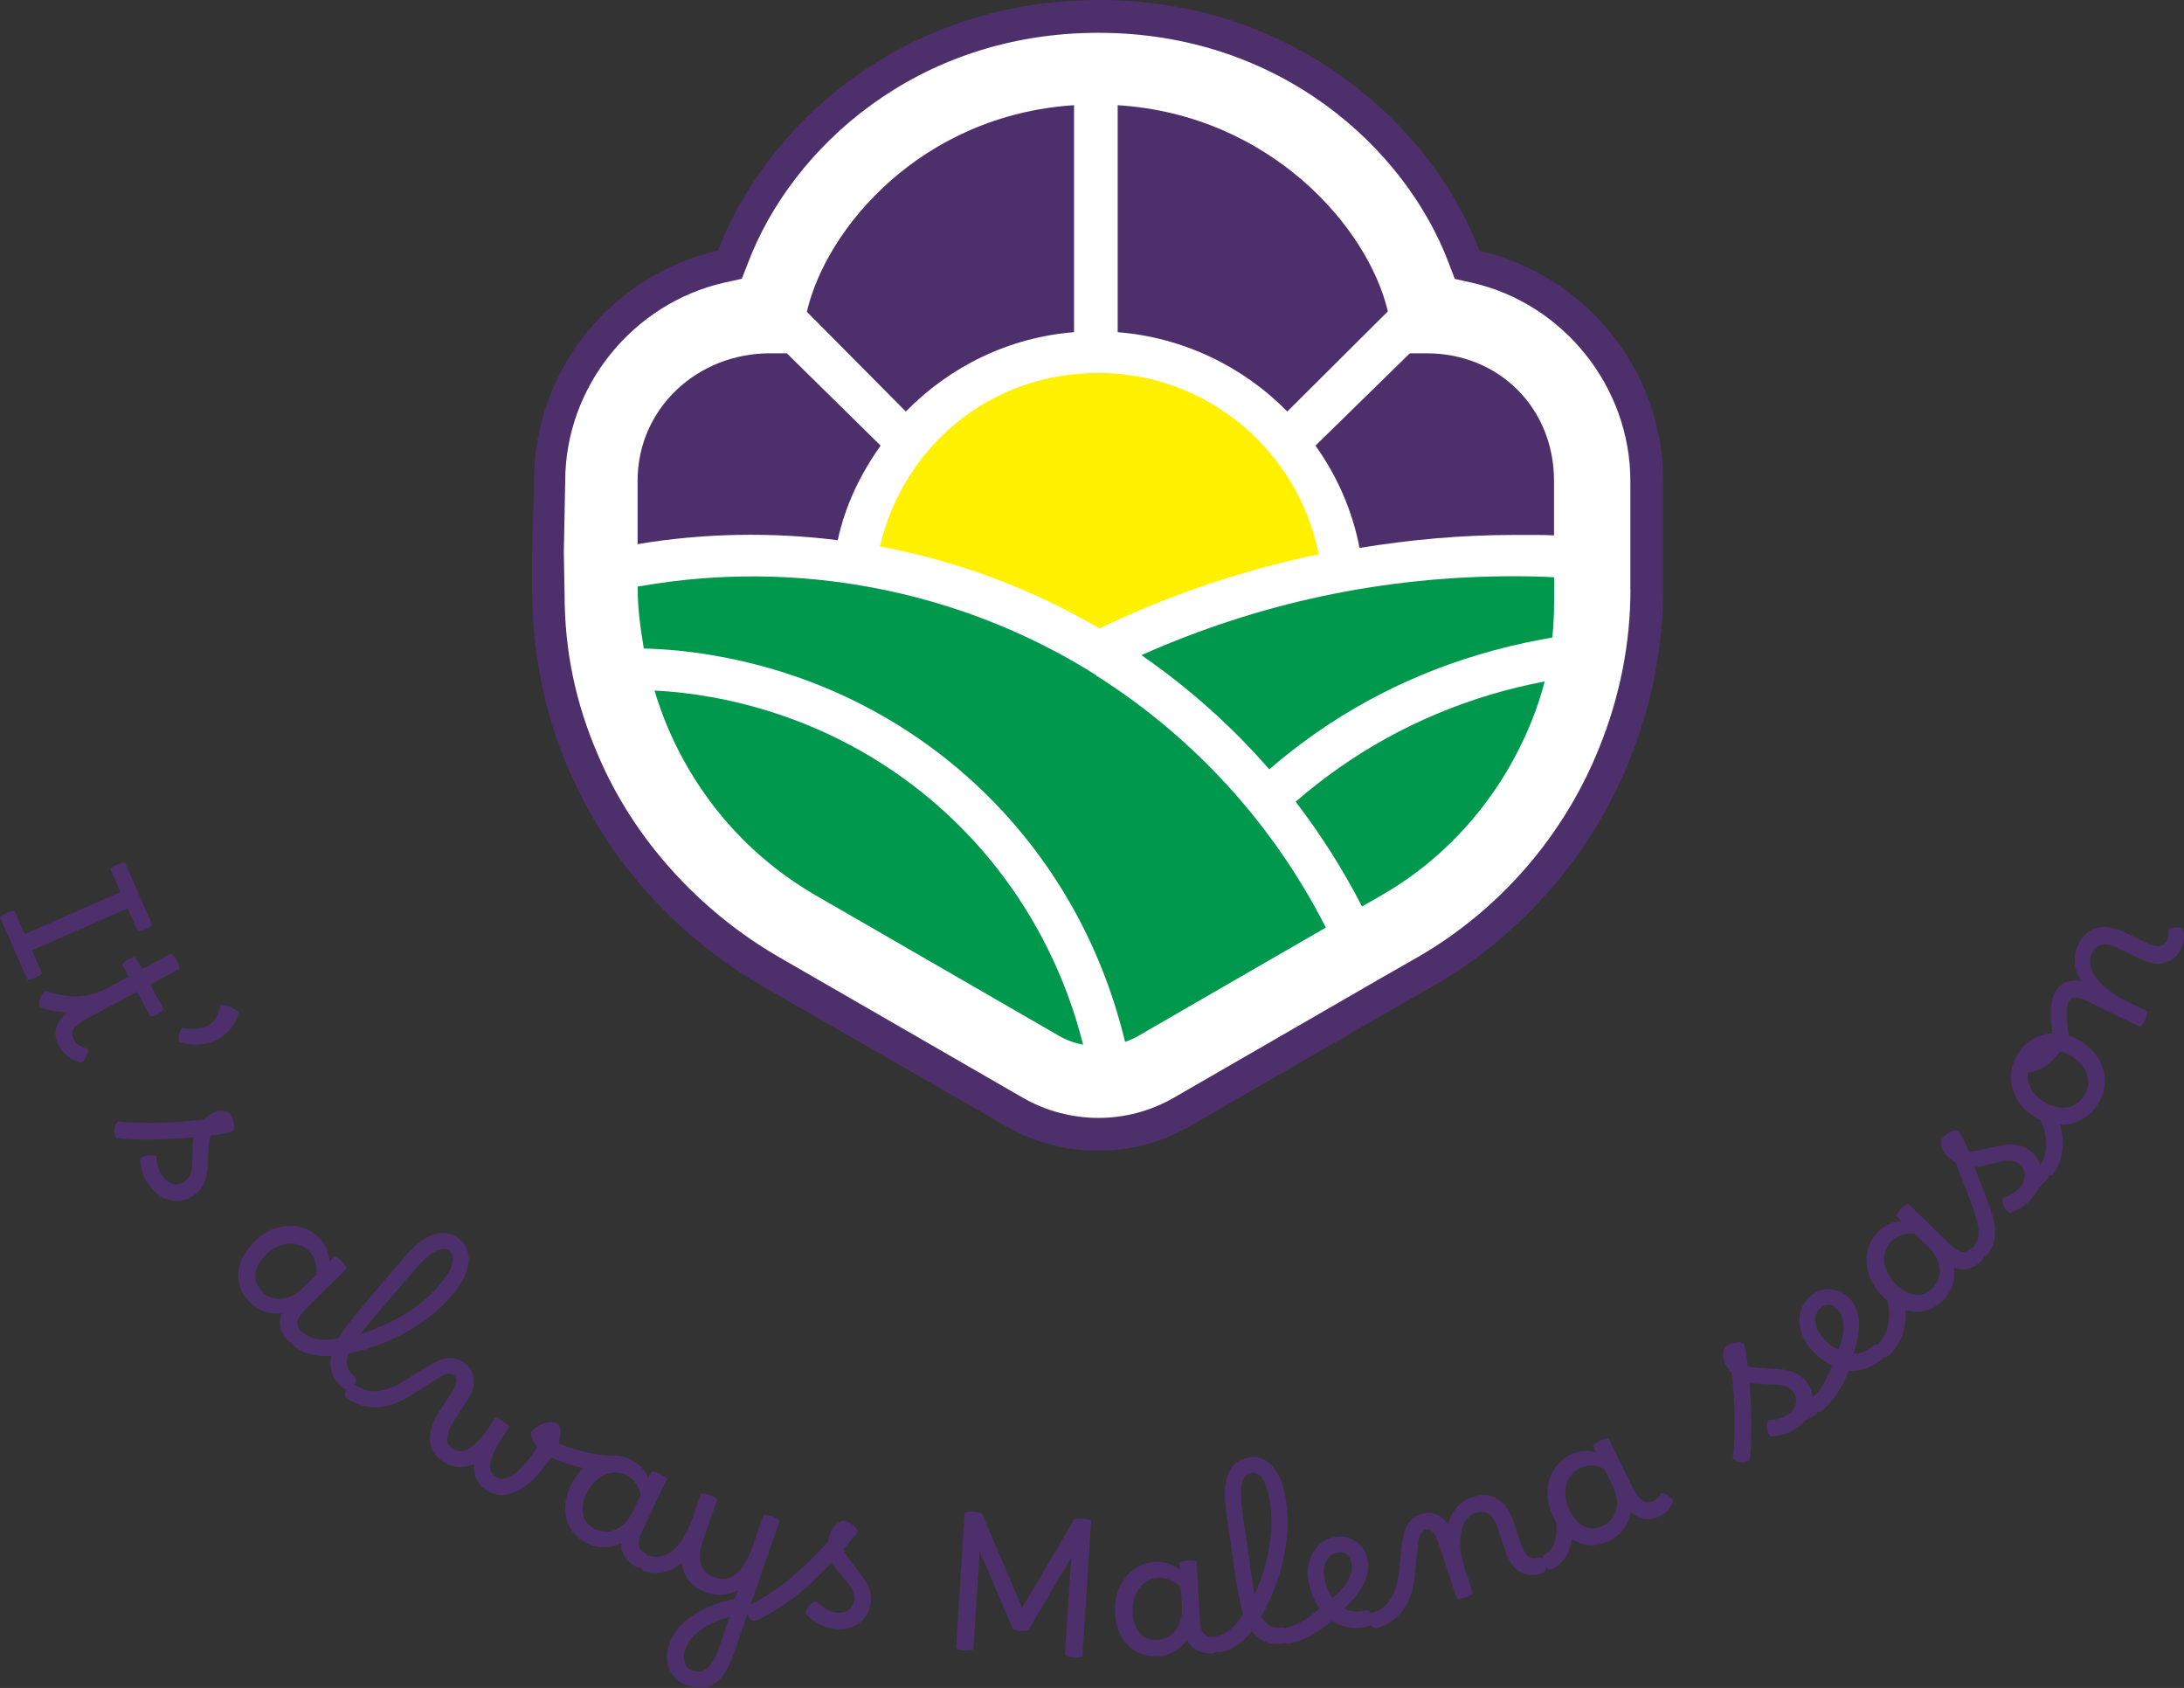 <?xml version="1.0" encoding="UTF-8"?><svg id="Layer_2" xmlns="http://www.w3.org/2000/svg" viewBox="0 0 203.71 157.42"><rect x="0" y="0" width="203.71" height="157.42" fill="#333333" stroke="none"/><defs><style>.cls-1{fill:#4d2f6c;}.cls-2{fill:#f6f6f6;}.cls-3{fill:#fff;}.cls-4{fill:#00984d;}.cls-5{fill:#fff100;}</style></defs><g id="Capa_1"><path class="cls-1" d="M0,85.55c.15-.15.36-.29.64-.41.27-.12.51-.18.72-.18l.95,2.16,8.93-3.92-.95-2.16c.15-.16.36-.29.64-.41.27-.12.51-.18.72-.18l2.55,5.8c-.14.15-.35.29-.62.41-.27.12-.52.18-.73.19l-.94-2.14-8.93,3.92.94,2.14c-.14.15-.35.29-.62.41-.27.12-.52.18-.74.19l-2.55-5.8Z"/><path class="cls-1" d="M3.68,93.88c-.04-.27-.02-.54.07-.8.09-.26.24-.48.46-.67.28.09.61.19,1.02.29.4.1.86.17,1.36.21s1.04,0,1.6-.09c.56-.1,1.14-.3,1.73-.62l2.09-1.13-.62-1.15c.13-.16.31-.31.56-.44.25-.13.47-.21.68-.23l.62,1.15,2.74-1.48c.18.16.34.37.49.65.13.25.23.5.28.77l-2.74,1.48,1.24,2.31c-.12.17-.3.32-.55.46s-.48.2-.69.21l-1.24-2.31-4.87,2.62c-.25.13-.48.29-.69.46-.21.17-.36.37-.45.59-.09.22-.06.47.09.75.15.28.36.49.63.63.27.14.52.25.75.33-.03.23-.11.47-.22.7s-.26.42-.42.55c-.16-.03-.37-.11-.63-.22-.26-.12-.52-.28-.78-.5-.26-.22-.49-.5-.68-.85-.34-.63-.43-1.21-.26-1.73.17-.52.51-.99,1.03-1.41-.52-.02-1-.07-1.45-.16-.45-.09-.83-.22-1.15-.38Z"/><path class="cls-1" d="M16.69,97.14c-.02-.21-.01-.43.03-.66.04-.23.12-.44.24-.63.56.09,1.04.13,1.43.1s.75-.14,1.06-.33c.36-.22.62-.52.79-.9.17-.37.28-.71.35-1,.26,0,.55.05.87.18s.59.3.8.5c-.09.48-.29.94-.61,1.36-.32.42-.7.77-1.14,1.05-.52.32-1.1.52-1.75.6-.65.07-1.34-.01-2.07-.26Z"/><path class="cls-1" d="M10.98,104.59c1.36.13,2.69.17,4.01.12s2.65-.14,4.02-.3c.1-.1.21-.2.33-.29.47-.35.89-.52,1.24-.51.36,0,.6.05.73.13.16.13.28.31.37.52.09.22.15.43.16.66.02.22-.02.41-.11.56-.2.1-.49.19-.86.25-.38.06-.78.12-1.22.16-.06.15-.11.32-.13.5-.02.19-.04.4-.06.64l-.09,1.72c-.03.62-.14,1.15-.33,1.59-.19.44-.5.81-.92,1.12-.44.32-.91.5-1.42.54-.51.04-1.01-.06-1.49-.31-.48-.24-.91-.62-1.29-1.13-.24-.33-.44-.7-.58-1.1-.14-.4-.24-.87-.28-1.39.49-.39,1-.47,1.52-.24.04.77.23,1.39.57,1.85.29.4.63.64,1.02.72s.75,0,1.08-.24c.42-.3.64-.82.67-1.53l.06-1.7c0-.31.04-.6.11-.87-.82.07-1.68.13-2.57.17-.9.04-1.75.05-2.57.04-.82-.01-1.51-.06-2.09-.13-.33-.57-.29-1.09.11-1.55Z"/><path class="cls-1" d="M23.3,121.44c-.52-.53-.85-1.11-.99-1.76s-.1-1.3.14-1.97c.23-.67.64-1.29,1.23-1.87.63-.63,1.32-1.06,2.06-1.3.74-.24,1.46-.28,2.17-.13.71.15,1.34.5,1.88,1.05.29.29.52.64.68,1.03.17.4.25.78.25,1.17l.51-.51c.1.05.21.12.32.2.12.08.23.18.33.29.2.2.35.42.47.65l-3.78,3.74c-.48.48-.76.87-.82,1.19s.03.6.28.85c.12.12.15.26.12.42-.04.16-.14.32-.31.49-.13.13-.29.22-.47.25s-.35-.02-.5-.18c-.34-.34-.57-.73-.69-1.17s-.09-.9.11-1.39c-.55.06-1.08,0-1.6-.17-.52-.17-.98-.47-1.4-.89ZM24.82,117.02c-.59.59-.92,1.18-1,1.79-.07.61.13,1.15.6,1.62.52.53,1.13.76,1.84.7s1.38-.41,2.01-1.03l1.24-1.22c.06-.39.03-.78-.09-1.18-.12-.4-.31-.73-.59-1.01-.35-.36-.76-.58-1.23-.67-.46-.09-.94-.05-1.43.12-.49.17-.94.46-1.37.88Z"/><path class="cls-1" d="M27.36,125.48c-.12-.1-.16-.23-.14-.4.02-.17.1-.34.25-.51.15-.18.32-.28.49-.31.17-.03.33.02.47.14.3.26.73.43,1.29.5.55.07,1.16.05,1.83-.08.22-.37.52-.79.89-1.28.37-.49.85-1.08,1.44-1.78.59-.7,1.31-1.56,2.18-2.58l1.43-1.67c.36-.42.7-.79,1.03-1.11.33-.32.65-.59.97-.79.67-.43,1.28-.64,1.85-.63.57.01,1.08.22,1.55.62.67.57.93,1.33.79,2.26-.14.94-.68,1.95-1.61,3.04-1.1,1.28-2.48,2.39-4.13,3.31-1.66.92-3.47,1.6-5.45,2.04,0,.02-.02.06-.03.09-.13.39-.15.74-.07,1.07.08.33.28.64.61.92.12.11.18.24.17.41-.01.17-.09.34-.25.52-.32.37-.65.42-.98.14-.54-.46-.87-.94-1.01-1.45-.14-.51-.15-1-.04-1.5-1.44.13-2.61-.19-3.51-.96ZM37.12,120.23c-.91,1.06-1.64,1.92-2.2,2.59-.56.66-1.01,1.21-1.34,1.63,3.21-1.07,5.66-2.58,7.35-4.55.65-.76,1.06-1.41,1.23-1.96.17-.55.09-.97-.24-1.25-.33-.28-.76-.29-1.29-.02s-1.24.92-2.13,1.96l-1.37,1.6Z"/><path class="cls-1" d="M32.37,130.44c-.13-.08-.19-.21-.19-.38s.06-.35.18-.53c.13-.2.28-.32.44-.36s.32-.02.48.08c.62.41,1.3.56,2.05.47.75-.09,1.6-.44,2.56-1.04l1.84-1.17c.79-.49,1.45-.77,1.98-.84.53-.06,1.04.06,1.52.38.38.25.65.57.81.95.15.38.2.79.13,1.22-.07.43-.24.86-.51,1.27l-1.18,1.8c-.47.72-.73,1.3-.77,1.76-.04.46.13.81.51,1.06.49.32,1.03.3,1.61-.08s1.18-1.02,1.78-1.93l.58-.88c.11.03.22.07.35.12.13.05.25.12.37.2.24.16.44.34.59.54l-.58.88c-.68,1.03-1.07,1.85-1.18,2.45-.11.6.04,1.04.46,1.31.33.22.71.25,1.12.09s.85-.46,1.3-.92.91-1.02,1.36-1.71c.04-.06.08-.12.12-.18-.36-.49-.56-.96-.6-1.4.23-.27.5-.49.8-.66.3-.17.61-.28.91-.31.3-.03.55.02.75.14.31.21.41.61.3,1.21-.11.6-.42,1.27-.91,2.02-.63.95-1.29,1.72-1.98,2.3-.69.58-1.39.94-2.08,1.07-.69.13-1.35-.01-1.97-.42-.4-.26-.7-.61-.89-1.02s-.25-.88-.2-1.4c-.48.22-.98.31-1.49.27-.51-.03-1-.2-1.46-.51-.75-.49-1.14-1.15-1.18-1.98s.27-1.75.93-2.76l1.12-1.71c.22-.33.35-.65.4-.95.05-.3-.04-.52-.28-.68-.14-.09-.32-.12-.56-.07-.24.04-.64.24-1.2.6l-2.11,1.35c-2.19,1.43-4.21,1.53-6.05.32Z"/><path class="cls-1" d="M54.79,143.94c-.67-.32-1.18-.75-1.53-1.31s-.53-1.19-.54-1.9c0-.71.16-1.43.51-2.17.31-.65.7-1.2,1.17-1.65-1.14-.24-2.32-.65-3.51-1.22-.16-.08-.25-.2-.29-.38-.03-.18,0-.37.09-.57.21-.43.48-.57.83-.4,1.79.85,3.58,1.32,5.37,1.42.68-.06,1.33.06,1.95.36.37.18.7.42,1,.74.29.31.5.65.63,1.01l.31-.65c.11.01.23.04.37.08s.27.09.41.16c.25.12.48.27.66.45l-2.28,4.8c-.29.62-.41,1.08-.36,1.4s.24.55.55.7c.15.07.23.19.25.35.02.17-.02.35-.12.57-.08.17-.2.3-.35.4s-.33.1-.54,0c-.43-.21-.78-.5-1.05-.87-.27-.37-.39-.82-.37-1.35-.49.25-1.01.38-1.56.39-.55.01-1.08-.1-1.61-.36ZM54.71,139.26c-.36.75-.47,1.43-.32,2.02s.51,1.03,1.12,1.32c.67.32,1.32.33,1.97.03.64-.3,1.15-.85,1.54-1.66l.75-1.57c-.08-.39-.24-.75-.48-1.08s-.54-.58-.89-.75c-.46-.22-.92-.28-1.38-.21-.47.08-.9.28-1.3.6-.4.32-.73.75-.99,1.3Z"/><path class="cls-1" d="M60.74,145.12c.23.08.51.09.82.04s.64-.19.98-.41c.47-.33.88-.78,1.21-1.33.33-.56.6-1.12.79-1.68l.85-2.46c.11,0,.24.01.38.04.14.02.28.06.43.11.25.09.49.21.71.37l-1.33,3.84c-.64,1.84-.28,2.99,1.06,3.46.79.27,1.48.15,2.07-.36.59-.51,1.08-1.32,1.46-2.43l1.04-3.03c.26,0,.52.05.79.14.28.1.52.22.73.38l-4.28,12.42c-.47,1.35-1.05,2.28-1.75,2.77s-1.57.56-2.61.2c-.78-.27-1.32-.76-1.64-1.47s-.32-1.5-.02-2.38c.7-2.03,2.74-3.46,6.13-4.27l.27-.78c-.89.51-1.86.59-2.91.23-1.41-.49-2.18-1.41-2.3-2.79-.29.26-.57.46-.86.6-.4.2-.83.32-1.29.36-.46.04-.91-.02-1.37-.17-.16-.05-.25-.17-.28-.35-.03-.18-.02-.36.04-.53.06-.19.17-.34.31-.45.14-.11.32-.13.53-.06ZM63.94,153.78c-.17.5-.2.93-.07,1.29s.38.61.77.74c.52.18.98.09,1.37-.26.39-.36.73-.96,1.03-1.82l1.02-2.95c-2.27.66-3.64,1.65-4.11,3Z"/><path class="cls-1" d="M70.68,151.06c-.18.09-.33.12-.46.09-.19-.05-.34-.2-.45-.47-.11-.27-.14-.49-.1-.67.02-.08.06-.15.13-.21.07-.06.19-.14.37-.23,1.12-.57,2.26-1.33,3.42-2.27,1.16-.95,2.37-2.12,3.66-3.52.02-.13.04-.25.07-.38.13-.57.34-.97.61-1.19.28-.22.49-.35.64-.37.21,0,.41.05.62.16.21.1.39.23.55.39.16.16.25.32.28.5-.48.57-.93,1.1-1.35,1.58.05.16.12.32.23.49.1.17.24.36.41.58l1.05,1.37c.38.49.64.96.78,1.42s.15.94.03,1.45c-.12.53-.37.97-.73,1.33-.36.36-.81.61-1.33.74-.52.13-1.1.12-1.71-.02-.4-.09-.79-.25-1.16-.46-.37-.21-.74-.5-1.12-.87.12-.61.45-1,1-1.18.53.56,1.08.9,1.64,1.04.48.11.89.07,1.24-.12.35-.19.57-.48.66-.88.12-.5-.05-1.04-.49-1.6l-1.06-1.33c-.21-.25-.37-.51-.49-.77-.87.94-1.67,1.73-2.4,2.37-.73.64-1.46,1.2-2.18,1.68-.73.48-1.52.94-2.37,1.38Z"/><path class="cls-1" d="M89.97,153.93c-.29-.02-.56-.08-.8-.17l.81-12.69c.14-.05.29-.07.43-.08.14,0,.26,0,.35,0,.13,0,.27.02.41.04.15.02.29.07.42.13l3.76,8.8,4.83-8.25c.15-.05.3-.07.43-.08.13,0,.24,0,.33,0,.13,0,.27.02.42.05s.29.07.41.13l-.81,12.69c-.29.06-.56.09-.83.07-.29-.02-.56-.08-.8-.17l.59-9.17-3.98,6.79c-.2.07-.45.09-.73.08-.28-.02-.52-.07-.73-.17l-3.1-7.26-.59,9.19c-.29.06-.56.09-.83.07Z"/><path class="cls-1" d="M107.95,154.45c-.74.04-1.4-.1-1.97-.42s-1.04-.79-1.38-1.4c-.35-.62-.54-1.33-.59-2.15-.05-.89.08-1.69.4-2.4s.76-1.28,1.34-1.71c.58-.43,1.26-.67,2.03-.71.41-.02.82.03,1.23.17s.75.33,1.04.59l-.04-.72c.1-.04.22-.08.36-.11.14-.03.29-.05.44-.06.28-.02.55.01.8.08l.3,5.31c.04.68.15,1.15.35,1.4.2.25.47.37.82.35.16,0,.29.05.39.19.1.14.15.32.16.55.01.19-.03.36-.12.52-.09.16-.25.24-.47.26-.48.03-.93-.06-1.34-.26-.41-.2-.74-.54-.97-1-.32.45-.71.82-1.18,1.09-.47.27-1,.43-1.59.46ZM105.65,150.39c.05.83.27,1.47.68,1.93s.95.66,1.61.62c.74-.04,1.32-.35,1.74-.92.42-.57.61-1.3.56-2.19l-.1-1.74c-.25-.3-.57-.54-.94-.71-.37-.17-.75-.25-1.14-.23-.5.03-.94.19-1.31.48-.37.29-.66.67-.85,1.15-.2.47-.28,1.01-.25,1.61Z"/><path class="cls-1" d="M113.69,154.08c-.15.02-.28-.03-.4-.16-.11-.13-.18-.3-.22-.52-.03-.23,0-.42.09-.57.09-.15.23-.24.42-.26.4-.06.8-.27,1.23-.63s.81-.84,1.15-1.42c-.13-.41-.25-.91-.37-1.51-.12-.6-.25-1.35-.39-2.26-.14-.91-.3-2.02-.49-3.35l-.31-2.18c-.08-.55-.13-1.05-.15-1.51-.02-.46,0-.88.05-1.25.12-.79.37-1.39.75-1.8.39-.42.88-.67,1.49-.75.87-.12,1.61.18,2.22.91.61.73,1.01,1.8,1.21,3.22.24,1.67.15,3.44-.25,5.29-.4,1.85-1.1,3.67-2.08,5.44.01.02.03.05.05.08.2.35.46.61.76.77.3.16.67.21,1.1.15.16-.02.3.03.42.15.12.12.19.3.22.53.07.49-.11.76-.54.82-.7.1-1.28.03-1.75-.2-.47-.23-.85-.55-1.15-.96-.86,1.16-1.87,1.83-3.04,1.99ZM116.21,143.29c.19,1.38.35,2.51.48,3.37s.24,1.55.34,2.09c1.33-3.11,1.81-5.96,1.45-8.52-.14-.99-.36-1.73-.66-2.22-.3-.49-.67-.71-1.1-.65-.43.06-.72.38-.87.96s-.13,1.54.06,2.89l.29,2.09Z"/><path class="cls-1" d="M120.24,153.28c-.15.03-.29,0-.42-.12-.13-.12-.22-.27-.26-.47-.05-.24-.04-.44.04-.6.08-.15.21-.25.4-.29.97-.21,2-.81,3.09-1.79-.47-.67-.8-1.44-.99-2.33-.15-.7-.15-1.35,0-1.95s.42-1.12.82-1.54c.4-.42.88-.7,1.47-.82.49-.11.96-.09,1.4.06.44.15.82.39,1.13.73s.52.76.63,1.25c.16.72.05,1.47-.32,2.25-.37.78-.99,1.56-1.87,2.35.52.31,1.19.37,2.01.2.15-.03.29,0,.41.13.13.12.22.29.27.52.05.22.03.4-.05.55-.08.15-.22.25-.4.28-.64.14-1.26.16-1.84.07-.59-.1-1.09-.29-1.52-.6-1.29,1.12-2.62,1.83-3.99,2.13ZM123.56,147.32c.16.73.41,1.3.76,1.69,1.37-1.16,1.94-2.25,1.72-3.28-.08-.37-.24-.63-.48-.8s-.53-.21-.88-.13c-.46.1-.8.39-1.01.86-.22.47-.25,1.03-.12,1.66Z"/><path class="cls-1" d="M128.47,151.84c-.15.05-.28.02-.42-.08-.13-.1-.24-.26-.31-.47-.07-.22-.08-.41-.01-.57.07-.16.19-.27.37-.33.7-.23,1.25-.67,1.64-1.32.39-.64.65-1.53.77-2.66l.22-2.17c.1-.92.29-1.62.57-2.07.28-.46.69-.78,1.24-.96.5-.17.97-.16,1.42.02.44.18.82.5,1.12.96.14-.63.4-1.16.8-1.61s.89-.77,1.5-.97c.87-.29,1.63-.23,2.3.18.66.41,1.16,1.13,1.5,2.15l.65,1.95c.22.65.45,1.07.71,1.26.26.19.55.23.88.12.16-.05.3-.02.43.08.13.1.23.27.3.49.06.18.07.35.02.53s-.18.3-.39.37c-.68.23-1.33.19-1.95-.12s-1.11-.99-1.46-2.05l-.71-2.14c-.4-1.2-1.07-1.65-2.02-1.33-.49.16-.86.5-1.1,1.02-.24.51-.35,1.15-.33,1.91s.19,1.6.49,2.51l.69,2.07c-.1.07-.21.14-.34.21s-.25.12-.37.16c-.27.09-.53.13-.79.13l-1.77-5.33c-.3-.9-.71-1.27-1.22-1.1-.16.05-.29.18-.41.4-.11.21-.2.65-.27,1.31l-.25,2.5c-.23,2.6-1.4,4.25-3.49,4.95Z"/><path class="cls-1" d="M144.2,144.9c.36-.17.62-.52.79-1.04.17-.52.22-1.14.16-1.85-.08-.14-.16-.29-.23-.44-.39-.8-.58-1.59-.57-2.37.01-.78.2-1.48.57-2.1.37-.62.9-1.11,1.59-1.45.37-.18.77-.29,1.2-.32.43-.03.82.01,1.18.14l-.32-.65c.08-.08.18-.16.29-.24.12-.08.24-.16.38-.22.25-.12.51-.2.77-.24l2.27,4.63c.27.56.57.95.9,1.18.33.23.7.24,1.11.04.12-.06.23-.15.34-.27.11-.12.21-.27.31-.45.22,0,.44.07.66.22.22.15.37.33.46.53-.08.27-.22.53-.42.78s-.46.44-.77.59h-.02c-1.03.51-1.95.39-2.75-.37-.09.58-.31,1.11-.65,1.58-.34.47-.79.85-1.34,1.12-.61.3-1.22.43-1.82.39s-1.17-.22-1.69-.55c-.16,1.33-.77,2.26-1.83,2.78-.14.07-.28.06-.42-.03-.15-.09-.27-.23-.37-.43-.22-.45-.14-.77.24-.96ZM146.39,140.85c.37.75.82,1.25,1.38,1.51.55.26,1.13.24,1.73-.05.66-.32,1.08-.83,1.25-1.52.17-.69.05-1.43-.34-2.24l-.77-1.57c-.35-.18-.73-.28-1.14-.29-.41-.01-.79.07-1.14.24-.45.22-.79.54-1.02.95-.23.41-.34.88-.34,1.39,0,.52.14,1.04.4,1.58Z"/><path class="cls-1" d="M161.63,136.04c.14-1.36.19-2.69.16-4-.03-1.31-.12-2.66-.27-4.02-.1-.1-.2-.21-.29-.34-.34-.48-.51-.89-.5-1.25.01-.36.06-.6.14-.73.13-.15.31-.28.53-.37.22-.09.44-.14.66-.16s.41.02.56.12c.1.2.18.49.24.87.06.37.11.78.15,1.22.15.07.32.11.5.14.18.03.4.05.64.06l1.72.11c.62.03,1.15.15,1.58.35.44.2.81.51,1.11.93.36.51.54,1.06.54,1.65.12.07.24.18.34.32.13.18.19.36.18.53s-.1.32-.26.44c-.15.11-.31.21-.46.29s-.33.17-.52.27c-.21.25-.46.48-.74.68-.33.24-.7.43-1.11.57s-.87.23-1.39.27c-.38-.49-.46-1-.23-1.53.77-.03,1.39-.22,1.86-.55.4-.29.64-.62.73-1.01s0-.75-.23-1.08c-.3-.42-.81-.65-1.53-.68l-1.7-.08c-.31,0-.6-.05-.86-.12.07.82.12,1.68.15,2.57.03.9.03,1.75.01,2.57s-.07,1.51-.15,2.09c-.57.33-1.09.28-1.54-.13Z"/><path class="cls-1" d="M169.93,131.57c-.12.1-.26.13-.43.09-.17-.04-.32-.13-.45-.28-.16-.19-.24-.37-.25-.54,0-.18.07-.32.21-.45.76-.65,1.38-1.67,1.86-3.04-.73-.36-1.39-.89-1.98-1.57-.47-.54-.78-1.12-.93-1.72s-.16-1.18-.01-1.74c.15-.56.45-1.03.9-1.42.38-.33.8-.54,1.26-.62s.9-.05,1.34.1c.44.15.82.42,1.15.8.48.56.75,1.27.79,2.13.04.86-.13,1.85-.52,2.96.61.02,1.22-.24,1.86-.78.12-.1.26-.13.42-.09.17.04.33.15.48.33.15.17.22.34.22.51,0,.17-.07.32-.21.44-.5.43-1.03.74-1.59.94-.56.2-1.1.26-1.62.2-.6,1.6-1.43,2.86-2.49,3.77ZM170.01,124.74c.49.57.98.94,1.48,1.12.65-1.67.63-2.91-.05-3.7-.25-.28-.51-.44-.8-.47-.29-.03-.57.07-.83.3-.36.31-.52.72-.48,1.24.04.52.27,1.02.69,1.51Z"/><path class="cls-1" d="M176.27,126.37c-.12.12-.26.16-.43.14-.17-.03-.34-.12-.5-.27-.17-.16-.26-.33-.27-.51-.01-.17.05-.33.18-.46.43-.45.72-1.02.86-1.73.14-.71.12-1.45-.07-2.24-.13-.11-.25-.22-.37-.33-.64-.62-1.08-1.3-1.33-2.04s-.31-1.46-.17-2.17c.14-.71.47-1.34,1.02-1.9.29-.3.63-.53,1.02-.7.39-.17.78-.26,1.16-.27l-.52-.5c.05-.1.11-.21.2-.33.08-.12.18-.23.28-.34.2-.2.41-.36.64-.48l3.81,3.71c.49.47.89.74,1.2.79.32.05.6-.05.84-.3.12-.12.25-.16.42-.12.16.04.33.14.5.3.13.13.22.29.26.46s-.02.35-.17.51c-.34.35-.72.58-1.16.71-.44.13-.9.1-1.4-.08.07.55.03,1.08-.14,1.6-.16.52-.45.99-.86,1.41-.5.51-1.06.85-1.67,1.01-.62.16-1.24.15-1.87-.05.07.77-.02,1.52-.27,2.25-.25.72-.65,1.37-1.2,1.93ZM176.84,119.79c.6.58,1.2.9,1.8.96.61.06,1.14-.15,1.61-.63.52-.53.74-1.15.66-1.85-.08-.7-.43-1.37-1.07-1.99l-1.25-1.22c-.39-.05-.78-.02-1.17.11-.39.12-.72.33-1,.6-.35.36-.57.77-.64,1.24-.08.47-.03.94.15,1.42s.48.93.91,1.35Z"/><path class="cls-1" d="M185.4,116.98c-.1.12-.23.17-.4.16-.17-.01-.34-.09-.52-.23-.4-.31-.46-.64-.2-.97.23-.29.31-.76.23-1.41-.08-.65-.33-1.53-.77-2.65l-1.33-3.46c-.14-.08-.29-.18-.44-.3-.46-.36-.73-.72-.82-1.06s-.11-.59-.07-.74c.09-.19.22-.35.41-.5s.38-.26.59-.33c.21-.07.4-.09.57-.04.14.17.28.39.43.68.15.28.33.69.54,1.22.15.02.32.01.5,0,.18-.02.39-.06.63-.11l1.69-.37c.6-.14,1.14-.17,1.62-.1.47.07.92.27,1.32.59.49.39.81.87.97,1.44.14.03.28.11.41.21.17.14.28.29.32.47s0,.33-.13.49c-.12.15-.24.28-.37.41-.13.12-.27.26-.43.4-.13.3-.31.59-.53.86-.25.32-.56.61-.91.85-.35.25-.77.46-1.26.64-.5-.37-.72-.84-.64-1.4.73-.24,1.28-.59,1.63-1.04.31-.39.45-.78.42-1.17s-.2-.72-.52-.97c-.4-.32-.96-.4-1.66-.23l-1.66.39c-.29.07-.58.11-.85.14l1.24,3.23c.45,1.18.68,2.15.67,2.9,0,.75-.24,1.43-.72,2.03Z"/><path class="cls-1" d="M191.59,109.41c-.09.14-.22.21-.39.22-.17,0-.35-.05-.54-.17-.2-.13-.32-.27-.37-.44-.05-.17-.02-.33.08-.49.33-.52.5-1.15.49-1.87,0-.72-.18-1.46-.53-2.2-.22-.1-.42-.21-.62-.33-.71-.45-1.25-1.01-1.61-1.67-.36-.66-.53-1.36-.52-2.09.01-.73.23-1.43.65-2.1.42-.66.96-1.16,1.62-1.48.66-.32,1.36-.46,2.1-.41.75.05,1.48.3,2.19.75.71.45,1.26,1.01,1.63,1.67.37.66.56,1.35.55,2.08,0,.72-.23,1.42-.65,2.1-.41.64-.93,1.13-1.55,1.46-.62.33-1.28.48-1.98.45.24.76.32,1.54.23,2.32s-.35,1.51-.78,2.2ZM194.38,102.19c.4-.63.5-1.28.3-1.95-.2-.67-.68-1.23-1.42-1.71-.37-.23-.74-.39-1.11-.48-.4.58-.86,1.04-1.38,1.39-.52.34-1.06.53-1.61.57-.08.5,0,1,.26,1.48.26.48.66.9,1.22,1.25.72.46,1.43.64,2.12.54.69-.1,1.23-.46,1.64-1.1Z"/><path class="cls-1" d="M200.09,95.12c-.12.25-.28.47-.46.66l-5.05-2.46c-.85-.42-1.4-.38-1.64.1-.24.5-.24,1.48,0,2.94.02.13,0,.24-.05.35-.07.15-.23.25-.47.32-.24.07-.46.05-.65-.04-.18-.09-.28-.25-.31-.49-.13-.99-.19-1.77-.17-2.34.02-.57.13-1.08.35-1.53.23-.47.57-.81,1.01-1,.44-.19.93-.23,1.46-.13-.35-.54-.55-1.1-.59-1.7-.04-.6.07-1.18.35-1.75.4-.82.98-1.33,1.74-1.52.76-.19,1.62-.04,2.59.43l1.85.9c.61.3,1.08.42,1.39.37.32-.05.55-.23.71-.55.06-.12.09-.26.11-.42.01-.16,0-.34-.03-.54.17-.14.39-.22.65-.23.26-.02.49.03.69.14.11.26.15.55.14.87s-.09.63-.24.94v.02c-.32.64-.8,1.08-1.46,1.31-.65.23-1.48.1-2.49-.39l-2.03-.99c-1.14-.55-1.93-.38-2.37.51-.23.46-.24.96-.04,1.5s.58,1.06,1.14,1.57c.56.51,1.27.98,2.14,1.4l1.96.96c-.02.12-.05.25-.09.39s-.09.26-.15.38Z"/><path class="cls-3" d="M133.52,91.57c8.17-4.7,14.6-12.11,18.1-20.86,2.06-5.09,3.1-10.4,3.1-15.79v-10.07c0-9.67-6.52-18.24-15.87-20.83l-1.15-.32-.46-1.1C132.63,11.56,120.09.41,102.48.41s-30.13,11.14-34.75,22.18l-.46,1.1-1.15.32c-9.21,2.54-15.89,11.28-15.89,20.79v.07s-.18,6.68-.18,6.68v3.38c0,5.85,1.12,11.43,3.34,16.58,3.54,8.33,9.89,15.45,17.87,20.07l22.76,13.09c2.55,1.47,5.46,2.25,8.42,2.25s5.83-.78,8.38-2.25l19.16-11.06,3.55-2.03Z"/><path class="cls-2" d="M84.91,40.87c-.08.1-.16.2-.25.3l-.02-.02.27-.27Z"/><path class="cls-1" d="M138,23.39C133.62,11.84,120.88,0,102.48,0s-31.13,11.83-35.51,23.38c-9.81,2.22-17.16,11.01-17.16,21.48l-.18,6.66c0,.42,0,3.41,0,3.41,0,5.8,1.1,11.45,3.38,16.75,3.6,8.47,10.09,15.66,18.04,20.25l22.76,13.09c2.6,1.51,5.61,2.3,8.62,2.3s5.97-.79,8.58-2.3l19.16-11.06,3.54-2.02c8.24-4.74,14.75-12.23,18.29-21.08,2.06-5.1,3.13-10.46,3.13-15.93v-10.07c0-10.46-7.35-19.23-17.14-21.47M152.08,54.92c0,5.08-.99,10.06-2.91,14.8-3.28,8.22-9.32,15.17-16.96,19.56l-3.55,2.03-19.16,11.06c-2.15,1.24-4.58,1.89-7.04,1.89s-4.92-.65-7.07-1.89l-22.7-13.09c-7.38-4.26-13.54-10.94-16.89-18.81-2.13-4.93-3.14-9.76-3.14-15.14l-.07-3.81.13-6.65c0-8.79,6.28-16.57,14.84-18.51l1.63-.36.6-1.53c4.05-10.66,15.72-21.41,32.66-21.41s28.61,10.76,32.66,21.42l.58,1.53,1.62.36c8.54,1.95,14.76,9.73,14.76,18.49v10.07Z"/><path class="cls-5" d="M82.07,50.96c7.19,1.35,14.13,3.93,20.48,7.65,6.55-3.15,13.39-5.45,20.45-6.91-1.89-9.63-10.38-16.92-20.55-16.92s-18.21,6.92-20.38,16.18"/><path class="cls-1" d="M129.45,29.04c-1.82-7.79-10.95-18.33-25.2-19.23v21.17c6.11.48,11.73,3.22,15.82,7.4l9.38-9.34Z"/><path class="cls-1" d="M100.18,30.97V9.81c-14.25.93-23.13,11.48-24.92,19.27l9.23,9.3c4.09-4.18,9.59-6.92,15.69-7.4"/><path class="cls-1" d="M78.14,50.37c.72-3.29,2.11-6.15,4-8.81l-8.75-8.61h-1.57c-6.77,0-12.35,5.13-12.35,11.91v5.89c6.11-1.04,12.56-1.14,18.67-.37"/><path class="cls-1" d="M133.07,32.95h-1.57l-8.8,8.61c2.01,2.83,3.43,6.01,4.11,9.54,4.75-.77,9.48-1.21,14.4-1.21,1.29,0,2.72-.02,3.74.04v-5.08c0-6.78-5.11-11.9-11.88-11.9"/><path class="cls-4" d="M66.38,65.02c-1.8-.33-3.58-.53-5.33-.62.35,1.18.76,2.35,1.25,3.48,2.75,6.47,7.51,12,13.78,15.62l22.69,13.1c.71.41,1.47.68,2.25.83-.11-.42-.21-.84-.33-1.26-4.59-16.22-17.73-28.15-34.3-31.15"/><path class="cls-4" d="M106.46,61.1c4.42,3.05,8.43,6.63,11.93,10.65,5.67-4.9,12.19-8.49,19.45-10.67,1.94-.59,4-1.08,6.1-1.47.33-.05.52-.1.84-.15.19-1.49.18-3,.18-4.53v-1.09c-1.02-.07-2.46-.1-3.74-.1-12.19,0-23.79,2.48-34.76,7.36"/><path class="cls-4" d="M102.34,63.04l-.05.03-.04-.09c-.26-.17-.53-.34-.79-.5-12.34-7.51-27.22-10.35-41.68-7.82-.06.01-.3.03-.3.04v.24c0,1.87.27,3.72.57,5.54,2.27.06,4.63.3,6.97.73,18.04,3.27,32.38,16.26,37.38,33.92.19.67.38,1.35.54,2.04.41-.15.83-.32,1.22-.55l5.86-3.39,11.64-6.72s-.03-.06-.04-.09c-4.87-9.54-12.21-17.6-21.28-23.36"/><path class="cls-4" d="M120.85,74.77c2.34,3.05,4.42,6.32,6.19,9.77l1.83-1.05c6.47-3.72,11.3-9.53,14.01-16.29.48-1.19.88-2.41,1.2-3.65-1.75.34-3.48.76-5.12,1.25-6.76,2.04-12.83,5.39-18.1,9.96"/></g></svg>